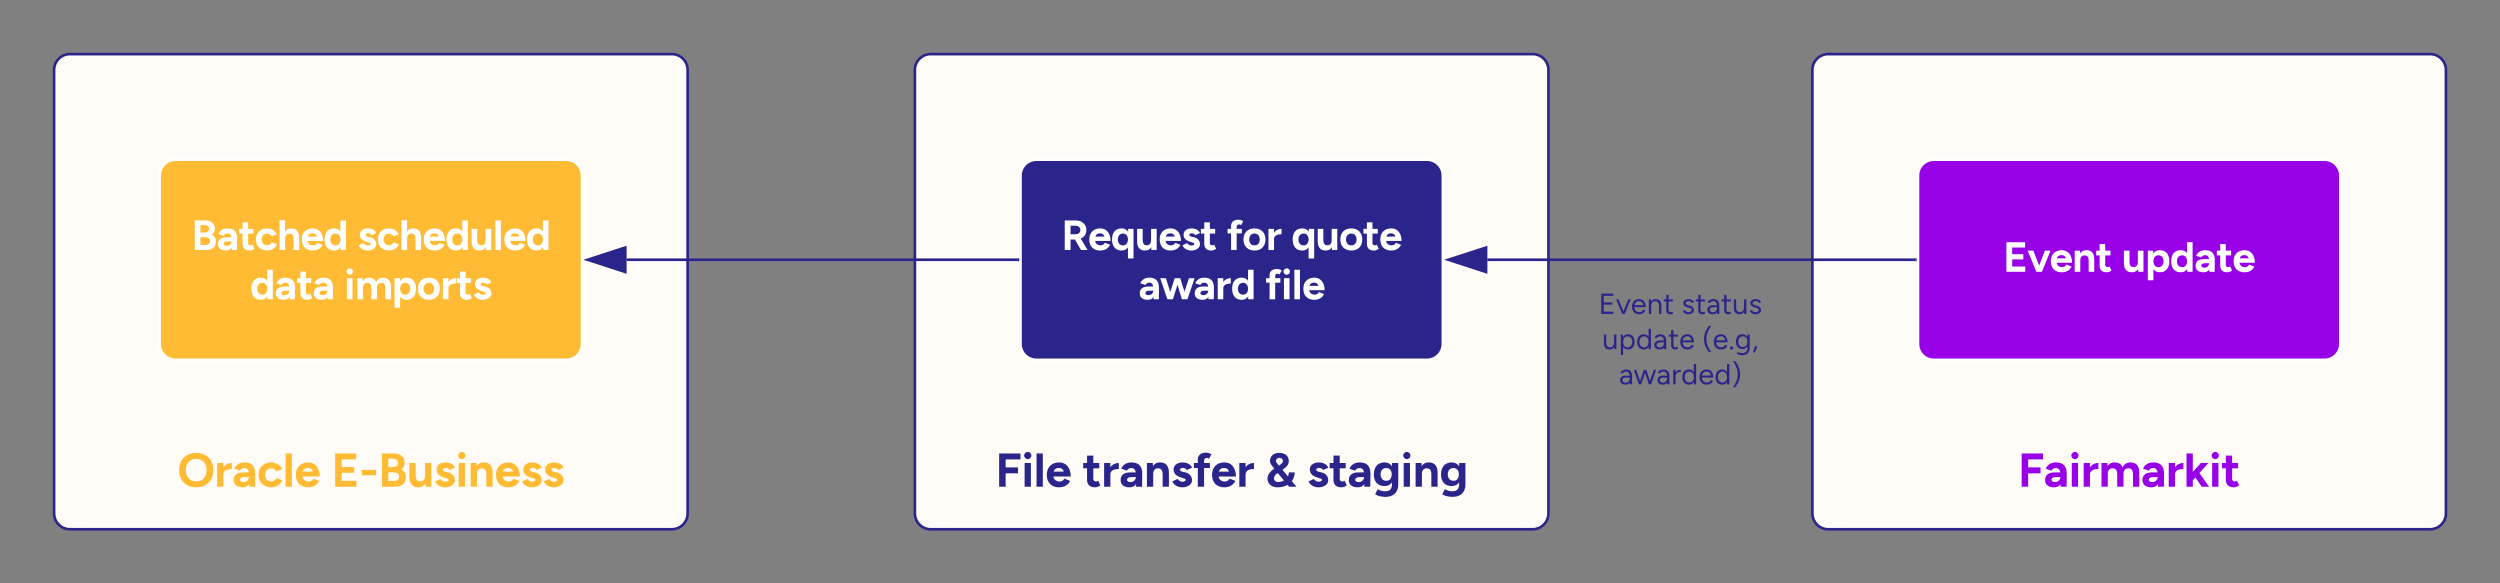 <svg xmlns="http://www.w3.org/2000/svg" xmlns:xlink="http://www.w3.org/1999/xlink" xmlns:lucid="lucid" width="947.09" height="221"><rect width="100%" height="100%" fill="#808080" stroke="none"/><g transform="translate(-59.5 -59.5)" lucid:page-tab-id="uR1DCN_0xRjg"><path d="M746.1 86a6 6 0 0 1 6-6h228a6 6 0 0 1 6 6v168a6 6 0 0 1-6 6h-228a6 6 0 0 1-6-6zM80 86a6 6 0 0 1 6-6h228a6 6 0 0 1 6 6v168a6 6 0 0 1-6 6H86a6 6 0 0 1-6-6zM406.1 86a6 6 0 0 1 6-6h228a6 6 0 0 1 6 6v168a6 6 0 0 1-6 6h-228a6 6 0 0 1-6-6z" stroke="#2a258a" fill="#fffcf8"/><path d="M80 221.44a6 6 0 0 1 6-6h228a6 6 0 0 1 6 6V254a6 6 0 0 1-6 6H86a6 6 0 0 1-6-6z" stroke="#000" stroke-opacity="0" fill="#fff" fill-opacity="0"/><use xlink:href="#a" transform="matrix(1,0,0,1,85,220.444) translate(41.747 23.451)"/><use xlink:href="#b" transform="matrix(1,0,0,1,85,220.444) translate(100.111 23.451)"/><path d="M120 126a6 6 0 0 1 6-6h148a6 6 0 0 1 6 6v63.82a6 6 0 0 1-6 6H126a6 6 0 0 1-6-6z" stroke="#fff" fill="#fb3"/><use xlink:href="#c" transform="matrix(1,0,0,1,125,125) translate(7.061 29.215)"/><use xlink:href="#d" transform="matrix(1,0,0,1,125,125) translate(69.921 29.215)"/><use xlink:href="#e" transform="matrix(1,0,0,1,125,125) translate(29.243 47.882)"/><use xlink:href="#f" transform="matrix(1,0,0,1,125,125) translate(64.897 47.882)"/><path d="M406.1 221.44a6 6 0 0 1 6-6h228a6 6 0 0 1 6 6V254a6 6 0 0 1-6 6h-228a6 6 0 0 1-6-6z" stroke="#000" stroke-opacity="0" fill="#fff" fill-opacity="0"/><use xlink:href="#g" transform="matrix(1,0,0,1,411.093,220.444) translate(25.551 23.451)"/><use xlink:href="#h" transform="matrix(1,0,0,1,411.093,220.444) translate(58.511 23.451)"/><use xlink:href="#i" transform="matrix(1,0,0,1,411.093,220.444) translate(127.844 23.451)"/><use xlink:href="#j" transform="matrix(1,0,0,1,411.093,220.444) translate(143.578 23.451)"/><path d="M746.1 221.44a6 6 0 0 1 6-6h228a6 6 0 0 1 6 6V254a6 6 0 0 1-6 6h-228a6 6 0 0 1-6-6z" stroke="#000" stroke-opacity="0" fill="#fff" fill-opacity="0"/><use xlink:href="#k" transform="matrix(1,0,0,1,751.093,220.444) translate(72.92 23.451)"/><path d="M446.1 126a6 6 0 0 1 6-6h148a6 6 0 0 1 6 6v63.82a6 6 0 0 1-6 6h-148a6 6 0 0 1-6-6z" stroke="#fff" fill="#2a258a"/><use xlink:href="#l" transform="matrix(1,0,0,1,451.093,125) translate(10.553 29.215)"/><use xlink:href="#m" transform="matrix(1,0,0,1,451.093,125) translate(73.071 29.215)"/><use xlink:href="#n" transform="matrix(1,0,0,1,451.093,125) translate(97.633 29.215)"/><use xlink:href="#o" transform="matrix(1,0,0,1,451.093,125) translate(39.704 47.882)"/><use xlink:href="#p" transform="matrix(1,0,0,1,451.093,125) translate(87.662 47.882)"/><path d="M786.1 126a6 6 0 0 1 6-6h148a6 6 0 0 1 6 6v63.82a6 6 0 0 1-6 6h-148a6 6 0 0 1-6-6z" stroke="#fff" fill="#9800e7"/><g><use xlink:href="#q" transform="matrix(1,0,0,1,791.093,125) translate(27.283 37.465)"/><use xlink:href="#r" transform="matrix(1,0,0,1,791.093,125) translate(72.254 37.465)"/></g><path d="M785.1 157.9H622.97" stroke="#2a258a" fill="none"/><path d="M785.6 158.4h-.52v-1h.5z" stroke="#2a258a" stroke-width=".05" fill="#2a258a"/><path d="M608.2 157.9l14.28-4.62v9.27z" stroke="#2a258a" fill="#2a258a"/><path d="M445.1 157.9H296.87" stroke="#2a258a" fill="none"/><path d="M445.6 158.4h-.52v-1h.5z" stroke="#2a258a" stroke-width=".05" fill="#2a258a"/><path d="M282.12 157.9l14.26-4.62v9.27z" stroke="#2a258a" fill="#2a258a"/><path d="M646.1 166a6 6 0 0 1 6-6h87.53a6 6 0 0 1 6 6v43.44a6 6 0 0 1-6 6H652.1a6 6 0 0 1-6-6z" stroke="#000" stroke-opacity="0" fill="#fff" fill-opacity="0"/><g><use xlink:href="#s" transform="matrix(1,0,0,1,651.093,165) translate(13.989 13.431)"/><use xlink:href="#t" transform="matrix(1,0,0,1,651.093,165) translate(45.422 13.431)"/><use xlink:href="#u" transform="matrix(1,0,0,1,651.093,165) translate(15.394 26.764)"/><use xlink:href="#v" transform="matrix(1,0,0,1,651.093,165) translate(53.317 26.764)"/><use xlink:href="#w" transform="matrix(1,0,0,1,651.093,165) translate(21.711 40.097)"/></g><defs><path fill="#fb3" d="M752-349c0 219-138 361-356 361C175 12 35-129 35-349c0-221 138-362 358-362 221 0 359 142 359 362zm-577 0c0 141 82 236 221 236 137 0 216-97 216-236 0-141-80-237-219-237-137 0-218 97-218 237" id="x"/><path fill="#fb3" d="M366-374c-89 2-173 24-177 111h-39c1-145 81-231 216-239v128zM57 0v-500h132V0H57" id="y"/><path fill="#fb3" d="M260-512c151 0 226 83 225 235L482 0H357c-6-80-5-167-5-253 0-78-19-140-95-141-47 1-75 21-95 55L42-380c36-76 102-133 218-132zm127 308C386-76 344 12 219 12 108 13 31-37 30-141c0-114 84-161 204-161h127v98c-82 3-196-16-196 59 0 35 36 47 76 47 64-2 106-45 111-106h35" id="z"/><path fill="#fb3" d="M526-137C493-51 409 12 298 12 136 12 30-89 30-250s104-262 266-262c109 0 196 59 227 144l-124 44c-16-36-59-64-109-64-80 3-123 57-125 138 2 82 47 134 127 138 51 0 93-31 109-69" id="A"/><path fill="#fb3" d="M57 0v-700h132V0H57" id="B"/><path fill="#fb3" d="M522-123C480-41 406 12 283 12 126 12 30-92 30-250c0-160 101-262 260-262s242 126 244 297H400c1-102-22-180-115-180-88 0-120 57-120 149 1 85 50 133 132 136 53 1 84-26 101-61zm-406-92l1-103h352v103H116" id="C"/><g id="a"><use transform="matrix(0.018,0,0,0.018,0,0)" xlink:href="#x"/><use transform="matrix(0.018,0,0,0.018,13.991,0)" xlink:href="#y"/><use transform="matrix(0.018,0,0,0.018,20.729,0)" xlink:href="#z"/><use transform="matrix(0.018,0,0,0.018,30.204,0)" xlink:href="#A"/><use transform="matrix(0.018,0,0,0.018,39.911,0)" xlink:href="#B"/><use transform="matrix(0.018,0,0,0.018,44.284,0)" xlink:href="#C"/></g><path fill="#fb3" d="M76 0v-700h137V0H76zm104 0v-125h343V0H180zm0-294v-122h297v122H180zm0-281v-125h339v125H180" id="D"/><path fill="#fb3" d="M54-241v-113h300v113H54" id="E"/><path fill="#fb3" d="M577-200C577-64 483 0 345 0H131v-121h201c61 1 105-33 105-90-1-129-182-84-306-92v-106c216 0 446 1 446 209zM76 0v-700h134V0H76zm237-701c141 2 240 60 240 200 0 138-140 191-291 194l-136 11v-119c116-9 290 39 287-88 1-123-170-80-287-88v-108" id="F"/><path fill="#fb3" d="M387 0c-16-154-5-334-8-500h132V0H387zM48-214v-286h132v256zm376-24C422-95 369 12 235 12 104 12 47-73 48-214l132-30c-1 79 22 129 93 132 74 1 106-49 106-126h45" id="G"/><path fill="#fb3" d="M432-204C514-7 218 77 80-44c-21-18-38-41-50-68l113-52c19 29 54 59 101 59 50 0 91-32 54-63-103-33-231-57-240-183-14-205 338-205 387-50l-109 50c-12-45-140-73-144-2 11 41 79 40 119 52 59 17 100 49 121 97" id="H"/><path fill="#fb3" d="M65 0v-500h132V0H65zm142-657c1 40-36 77-76 76-39 1-78-37-76-76-2-39 37-77 76-76 40-1 77 36 76 76" id="I"/><path fill="#fb3" d="M57 0v-500h124c16 154 5 334 8 500H57zm331 0v-256l132-30V0H388zM145-262c2-142 54-250 188-250 132 0 189 84 187 226l-132 30c0-80-21-129-93-132-73-1-107 48-106 126h-44" id="J"/><g id="b"><use transform="matrix(0.018,0,0,0.018,0,0)" xlink:href="#D"/><use transform="matrix(0.018,0,0,0.018,10.471,0)" xlink:href="#E"/><use transform="matrix(0.018,0,0,0.018,17.724,0)" xlink:href="#F"/><use transform="matrix(0.018,0,0,0.018,28.604,0)" xlink:href="#G"/><use transform="matrix(0.018,0,0,0.018,38.702,0)" xlink:href="#H"/><use transform="matrix(0.018,0,0,0.018,46.987,0)" xlink:href="#I"/><use transform="matrix(0.018,0,0,0.018,51.644,0)" xlink:href="#J"/><use transform="matrix(0.018,0,0,0.018,61.742,0)" xlink:href="#C"/><use transform="matrix(0.018,0,0,0.018,71.591,0)" xlink:href="#H"/><use transform="matrix(0.018,0,0,0.018,79.858,0)" xlink:href="#H"/></g><path fill="#fff" d="M577-200C577-64 483 0 345 0H131v-121h201c61 1 105-33 105-90-1-129-182-84-306-92v-106c216 0 446 1 446 209zM76 0v-700h134V0H76zm237-701c141 2 240 60 240 200 0 138-140 191-291 194l-136 11v-119c116-9 290 39 287-88 1-123-170-80-287-88v-108" id="K"/><path fill="#fff" d="M260-512c151 0 226 83 225 235L482 0H357c-6-80-5-167-5-253 0-78-19-140-95-141-47 1-75 21-95 55L42-380c36-76 102-133 218-132zm127 308C386-76 344 12 219 12 108 13 31-37 30-141c0-114 84-161 204-161h127v98c-82 3-196-16-196 59 0 35 36 47 76 47 64-2 106-45 111-106h35" id="L"/><path fill="#fff" d="M375-29c-28 21-68 41-112 41C156 13 95-42 95-146v-510h132v481c-9 65 65 81 102 47zM14-388v-112h338v112H14" id="M"/><path fill="#fff" d="M526-137C493-51 409 12 298 12 136 12 30-89 30-250s104-262 266-262c109 0 196 59 227 144l-124 44c-16-36-59-64-109-64-80 3-123 57-125 138 2 82 47 134 127 138 51 0 93-31 109-69" id="N"/><path fill="#fff" d="M58 0l-1-706h132l1 706H58zm332 0v-256l132-30V0H390zM146-262c1-142 55-250 188-250s189 84 188 226l-132 30c0-80-22-129-94-132-73-1-107 48-106 126h-44" id="O"/><path fill="#fff" d="M522-123C480-41 406 12 283 12 126 12 30-92 30-250c0-160 101-262 260-262s242 126 244 297H400c1-102-22-180-115-180-88 0-120 57-120 149 1 85 50 133 132 136 53 1 84-26 101-61zm-406-92l1-103h352v103H116" id="P"/><path fill="#fff" d="M413 0l-7-93v-607h132V0H413zm39-250c0 147-54 262-196 262C105 12 30-96 30-250c0-155 75-262 226-262 142 0 196 114 196 262zm-285 0c0 81 44 141 123 141 77 0 115-61 117-141-2-80-40-140-118-140-79 0-122 60-122 140" id="Q"/><g id="c"><use transform="matrix(0.016,0,0,0.016,0,0)" xlink:href="#K"/><use transform="matrix(0.016,0,0,0.016,9.52,0)" xlink:href="#L"/><use transform="matrix(0.016,0,0,0.016,17.811,0)" xlink:href="#M"/><use transform="matrix(0.016,0,0,0.016,23.924,0)" xlink:href="#N"/><use transform="matrix(0.016,0,0,0.016,32.418,0)" xlink:href="#O"/><use transform="matrix(0.016,0,0,0.016,41.284,0)" xlink:href="#P"/><use transform="matrix(0.016,0,0,0.016,49.902,0)" xlink:href="#Q"/></g><path fill="#fff" d="M432-204C514-7 218 77 80-44c-21-18-38-41-50-68l113-52c19 29 54 59 101 59 50 0 91-32 54-63-103-33-231-57-240-183-14-205 338-205 387-50l-109 50c-12-45-140-73-144-2 11 41 79 40 119 52 59 17 100 49 121 97" id="R"/><path fill="#fff" d="M387 0c-16-154-5-334-8-500h132V0H387zM48-214v-286h132v256zm376-24C422-95 369 12 235 12 104 12 47-73 48-214l132-30c-1 79 22 129 93 132 74 1 106-49 106-126h45" id="S"/><path fill="#fff" d="M57 0v-700h132V0H57" id="T"/><g id="d"><use transform="matrix(0.016,0,0,0.016,0,0)" xlink:href="#R"/><use transform="matrix(0.016,0,0,0.016,7.249,0)" xlink:href="#N"/><use transform="matrix(0.016,0,0,0.016,15.742,0)" xlink:href="#O"/><use transform="matrix(0.016,0,0,0.016,24.609,0)" xlink:href="#P"/><use transform="matrix(0.016,0,0,0.016,33.227,0)" xlink:href="#Q"/><use transform="matrix(0.016,0,0,0.016,42.482,0)" xlink:href="#S"/><use transform="matrix(0.016,0,0,0.016,51.318,0)" xlink:href="#T"/><use transform="matrix(0.016,0,0,0.016,55.144,0)" xlink:href="#P"/><use transform="matrix(0.016,0,0,0.016,63.762,0)" xlink:href="#Q"/></g><g id="e"><use transform="matrix(0.016,0,0,0.016,0,0)" xlink:href="#Q"/><use transform="matrix(0.016,0,0,0.016,9.256,0)" xlink:href="#L"/><use transform="matrix(0.016,0,0,0.016,17.547,0)" xlink:href="#M"/><use transform="matrix(0.016,0,0,0.016,23.66,0)" xlink:href="#L"/></g><path fill="#fff" d="M65 0v-500h132V0H65zm142-657c1 40-36 77-76 76-39 1-78-37-76-76-2-39 37-77 76-76 40-1 77 36 76 76" id="U"/><path fill="#fff" d="M57 0v-500h124c16 154 5 334 8 500H57zm331 0v-256l132-30V0H388zm332 0v-256l132-30V0H720zM145-262c2-142 54-250 188-250 132 0 189 84 187 226l-132 30c0-80-21-129-93-132-73-1-107 48-106 126h-44zm331 0c2-143 55-250 189-250 132 0 188 84 187 226l-132 30c0-80-21-129-94-132-73-1-107 48-106 126h-44" id="V"/><path fill="#fff" d="M62 200v-700h124l8 92v608H62zm509-450c0 155-75 262-226 262-142 0-196-115-196-262 0-148 54-262 196-262 151 0 226 107 226 262zm-377 0c2 80 40 141 117 141 79 0 123-60 123-141s-42-140-122-140c-77 0-116 60-118 140" id="W"/><path fill="#fff" d="M551-250C551-90 451 12 292 12 132 12 30-90 30-250s101-262 260-262c160 0 261 101 261 262zm-386 0c2 83 46 140 127 140 80 0 122-58 124-140-2-82-46-140-126-140-79 0-123 58-125 140" id="X"/><path fill="#fff" d="M366-374c-89 2-173 24-177 111h-39c1-145 81-231 216-239v128zM57 0v-500h132V0H57" id="Y"/><g id="f"><use transform="matrix(0.016,0,0,0.016,0,0)" xlink:href="#U"/><use transform="matrix(0.016,0,0,0.016,4.076,0)" xlink:href="#V"/><use transform="matrix(0.016,0,0,0.016,18.076,0)" xlink:href="#W"/><use transform="matrix(0.016,0,0,0.016,27.424,0)" xlink:href="#X"/><use transform="matrix(0.016,0,0,0.016,36.462,0)" xlink:href="#Y"/><use transform="matrix(0.016,0,0,0.016,42.358,0)" xlink:href="#M"/><use transform="matrix(0.016,0,0,0.016,48.611,0)" xlink:href="#R"/></g><path fill="#2a258a" d="M76 0v-700h137V0H76zm110-282v-125h287v125H186zm0-293v-125h339v125H186" id="Z"/><path fill="#2a258a" d="M65 0v-500h132V0H65zm142-657c1 40-36 77-76 76-39 1-78-37-76-76-2-39 37-77 76-76 40-1 77 36 76 76" id="aa"/><path fill="#2a258a" d="M57 0v-700h132V0H57" id="ab"/><path fill="#2a258a" d="M522-123C480-41 406 12 283 12 126 12 30-92 30-250c0-160 101-262 260-262s242 126 244 297H400c1-102-22-180-115-180-88 0-120 57-120 149 1 85 50 133 132 136 53 1 84-26 101-61zm-406-92l1-103h352v103H116" id="ac"/><g id="g"><use transform="matrix(0.018,0,0,0.018,0,0)" xlink:href="#Z"/><use transform="matrix(0.018,0,0,0.018,9.849,0)" xlink:href="#aa"/><use transform="matrix(0.018,0,0,0.018,14.507,0)" xlink:href="#ab"/><use transform="matrix(0.018,0,0,0.018,18.88,0)" xlink:href="#ac"/></g><path fill="#2a258a" d="M375-29c-28 21-68 41-112 41C156 13 95-42 95-146v-510h132v481c-9 65 65 81 102 47zM14-388v-112h338v112H14" id="ad"/><path fill="#2a258a" d="M366-374c-89 2-173 24-177 111h-39c1-145 81-231 216-239v128zM57 0v-500h132V0H57" id="ae"/><path fill="#2a258a" d="M260-512c151 0 226 83 225 235L482 0H357c-6-80-5-167-5-253 0-78-19-140-95-141-47 1-75 21-95 55L42-380c36-76 102-133 218-132zm127 308C386-76 344 12 219 12 108 13 31-37 30-141c0-114 84-161 204-161h127v98c-82 3-196-16-196 59 0 35 36 47 76 47 64-2 106-45 111-106h35" id="af"/><path fill="#2a258a" d="M57 0v-500h124c16 154 5 334 8 500H57zm331 0v-256l132-30V0H388zM145-262c2-142 54-250 188-250 132 0 189 84 187 226l-132 30c0-80-21-129-93-132-73-1-107 48-106 126h-44" id="ag"/><path fill="#2a258a" d="M432-204C514-7 218 77 80-44c-21-18-38-41-50-68l113-52c19 29 54 59 101 59 50 0 91-32 54-63-103-33-231-57-240-183-14-205 338-205 387-50l-109 50c-12-45-140-73-144-2 11 41 79 40 119 52 59 17 100 49 121 97" id="ah"/><path fill="#2a258a" d="M292-606c-42 2-53 30-53 78V0H107v-550C90-710 270-758 394-685l-49 95c-17-8-32-15-53-16zM24-394v-106h338v106H24" id="ai"/><g id="h"><use transform="matrix(0.018,0,0,0.018,0,0)" xlink:href="#ad"/><use transform="matrix(0.018,0,0,0.018,7.147,0)" xlink:href="#ae"/><use transform="matrix(0.018,0,0,0.018,13.884,0)" xlink:href="#af"/><use transform="matrix(0.018,0,0,0.018,23.36,0)" xlink:href="#ag"/><use transform="matrix(0.018,0,0,0.018,33.458,0)" xlink:href="#ah"/><use transform="matrix(0.018,0,0,0.018,41.742,0)" xlink:href="#ai"/><use transform="matrix(0.018,0,0,0.018,48.516,0)" xlink:href="#ac"/><use transform="matrix(0.018,0,0,0.018,58.364,0)" xlink:href="#ae"/></g><path fill="#2a258a" d="M614-302C605-99 463 8 254 13 108 16-1-101 56-244c51-127 210-159 294-258 36-47 2-106-59-106-59 0-94 62-55 106C374-335 513-167 651 0H497C374-151 242-296 126-454c-19-30-32-53-33-94 5-106 84-165 192-165 116 0 204 57 204 170 0 120-102 157-181 220-50 42-125 60-130 146-1 46 37 79 84 78 131-7 224-69 229-203h123" id="aj"/><use transform="matrix(0.018,0,0,0.018,0,0)" xlink:href="#aj" id="i"/><path fill="#2a258a" d="M544-54c4 205-149 298-363 259-51-8-91-26-123-47l52-106c42 24 96 45 166 44 90-2 136-53 136-146v-450h132v446zm-92-199c0 138-62 239-196 239-146 0-226-95-226-242 0-152 77-256 226-256 139 0 196 113 196 259zm-279-7c0 78 44 135 121 135 75 0 111-58 113-135-2-77-39-134-114-134-77 0-120 56-120 134" id="ak"/><g id="j"><use transform="matrix(0.018,0,0,0.018,0,0)" xlink:href="#ah"/><use transform="matrix(0.018,0,0,0.018,8.284,0)" xlink:href="#ad"/><use transform="matrix(0.018,0,0,0.018,15.271,0)" xlink:href="#af"/><use transform="matrix(0.018,0,0,0.018,24.747,0)" xlink:href="#ak"/><use transform="matrix(0.018,0,0,0.018,35.431,0)" xlink:href="#aa"/><use transform="matrix(0.018,0,0,0.018,40.089,0)" xlink:href="#ag"/><use transform="matrix(0.018,0,0,0.018,50.187,0)" xlink:href="#ak"/></g><path fill="#9800e7" d="M76 0v-700h137V0H76zm110-282v-125h287v125H186zm0-293v-125h339v125H186" id="al"/><path fill="#9800e7" d="M260-512c151 0 226 83 225 235L482 0H357c-6-80-5-167-5-253 0-78-19-140-95-141-47 1-75 21-95 55L42-380c36-76 102-133 218-132zm127 308C386-76 344 12 219 12 108 13 31-37 30-141c0-114 84-161 204-161h127v98c-82 3-196-16-196 59 0 35 36 47 76 47 64-2 106-45 111-106h35" id="am"/><path fill="#9800e7" d="M65 0v-500h132V0H65zm142-657c1 40-36 77-76 76-39 1-78-37-76-76-2-39 37-77 76-76 40-1 77 36 76 76" id="an"/><path fill="#9800e7" d="M366-374c-89 2-173 24-177 111h-39c1-145 81-231 216-239v128zM57 0v-500h132V0H57" id="ao"/><path fill="#9800e7" d="M57 0v-500h124c16 154 5 334 8 500H57zm331 0v-256l132-30V0H388zm332 0v-256l132-30V0H720zM145-262c2-142 54-250 188-250 132 0 189 84 187 226l-132 30c0-80-21-129-93-132-73-1-107 48-106 126h-44zm331 0c2-143 55-250 189-250 132 0 188 84 187 226l-132 30c0-80-21-129-94-132-73-1-107 48-106 126h-44" id="ap"/><path fill="#9800e7" d="M183-127l-79-91 256-282h157zM57 0v-700h132V0H57zm320 0L211-242l86-91L532 0H377" id="aq"/><path fill="#9800e7" d="M375-29c-28 21-68 41-112 41C156 13 95-42 95-146v-510h132v481c-9 65 65 81 102 47zM14-388v-112h338v112H14" id="ar"/><g id="k"><use transform="matrix(0.018,0,0,0.018,0,0)" xlink:href="#al"/><use transform="matrix(0.018,0,0,0.018,9.707,0)" xlink:href="#am"/><use transform="matrix(0.018,0,0,0.018,19.182,0)" xlink:href="#an"/><use transform="matrix(0.018,0,0,0.018,23.84,0)" xlink:href="#ao"/><use transform="matrix(0.018,0,0,0.018,30.578,0)" xlink:href="#ap"/><use transform="matrix(0.018,0,0,0.018,46.578,0)" xlink:href="#am"/><use transform="matrix(0.018,0,0,0.018,56.053,0)" xlink:href="#ao"/><use transform="matrix(0.018,0,0,0.018,62.791,0)" xlink:href="#aq"/><use transform="matrix(0.018,0,0,0.018,72.356,0)" xlink:href="#an"/><use transform="matrix(0.018,0,0,0.018,77.013,0)" xlink:href="#ar"/></g><path fill="#fff" d="M588-474c0 145-108 222-257 226H197v-125h140c64-2 106-38 109-101 1-62-52-101-116-101H197v-125c101 2 201-10 270 28 68 37 121 100 121 198zM76 0v-700h137V0H76zm385 0L299-281l105-75L616 0H461" id="as"/><path fill="#fff" d="M407 200v-607l7-93h125v700H407zm45-450c0 147-54 262-196 262C105 12 30-96 30-250c0-155 75-262 226-262 142 0 196 114 196 262zm-285 0c0 81 44 141 123 141 77 0 115-61 117-141-2-80-40-140-118-140-79 0-122 60-122 140" id="at"/><g id="l"><use transform="matrix(0.016,0,0,0.016,0,0)" xlink:href="#as"/><use transform="matrix(0.016,0,0,0.016,10.033,0)" xlink:href="#P"/><use transform="matrix(0.016,0,0,0.016,18.651,0)" xlink:href="#at"/><use transform="matrix(0.016,0,0,0.016,27.86,0)" xlink:href="#S"/><use transform="matrix(0.016,0,0,0.016,36.696,0)" xlink:href="#P"/><use transform="matrix(0.016,0,0,0.016,45.313,0)" xlink:href="#R"/><use transform="matrix(0.016,0,0,0.016,52.562,0)" xlink:href="#M"/></g><path fill="#fff" d="M292-606c-42 2-53 30-53 78V0H107v-550C90-710 270-758 394-685l-49 95c-17-8-32-15-53-16zM24-394v-106h338v106H24" id="au"/><g id="m"><use transform="matrix(0.016,0,0,0.016,0,0)" xlink:href="#au"/><use transform="matrix(0.016,0,0,0.016,5.927,0)" xlink:href="#X"/><use transform="matrix(0.016,0,0,0.016,14.964,0)" xlink:href="#Y"/></g><g id="n"><use transform="matrix(0.016,0,0,0.016,0,0)" xlink:href="#at"/><use transform="matrix(0.016,0,0,0.016,9.209,0)" xlink:href="#S"/><use transform="matrix(0.016,0,0,0.016,18.044,0)" xlink:href="#X"/><use transform="matrix(0.016,0,0,0.016,27.082,0)" xlink:href="#M"/><use transform="matrix(0.016,0,0,0.016,33.196,0)" xlink:href="#P"/></g><path fill="#fff" d="M525 0l166-500h134L655 0H525zM193 0l160-500h115L310 0H193zm-13 0L10-500h134L303 0H180zm345 0L369-500h114L642 0H525" id="av"/><g id="o"><use transform="matrix(0.016,0,0,0.016,0,0)" xlink:href="#L"/><use transform="matrix(0.016,0,0,0.016,8.073,0)" xlink:href="#av"/><use transform="matrix(0.016,0,0,0.016,20.813,0)" xlink:href="#L"/><use transform="matrix(0.016,0,0,0.016,29.104,0)" xlink:href="#Y"/><use transform="matrix(0.016,0,0,0.016,35,0)" xlink:href="#Q"/></g><g id="p"><use transform="matrix(0.016,0,0,0.016,0,0)" xlink:href="#au"/><use transform="matrix(0.016,0,0,0.016,6.113,0)" xlink:href="#U"/><use transform="matrix(0.016,0,0,0.016,10.189,0)" xlink:href="#T"/><use transform="matrix(0.016,0,0,0.016,14.016,0)" xlink:href="#P"/></g><path fill="#fff" d="M76 0v-700h137V0H76zm104 0v-125h343V0H180zm0-294v-122h297v122H180zm0-281v-125h339v125H180" id="aw"/><path fill="#fff" d="M223 0l190-500h136L344 0H223zm-11 0L7-500h136L333 0H212" id="ax"/><path fill="#fff" d="M57 0v-500h124c16 154 5 334 8 500H57zm331 0v-256l132-30V0H388zM145-262c2-142 54-250 188-250 132 0 189 84 187 226l-132 30c0-80-21-129-93-132-73-1-107 48-106 126h-44" id="ay"/><g id="q"><use transform="matrix(0.016,0,0,0.016,0,0)" xlink:href="#aw"/><use transform="matrix(0.016,0,0,0.016,9.162,0)" xlink:href="#ax"/><use transform="matrix(0.016,0,0,0.016,17.562,0)" xlink:href="#P"/><use transform="matrix(0.016,0,0,0.016,26.18,0)" xlink:href="#ay"/><use transform="matrix(0.016,0,0,0.016,35.016,0)" xlink:href="#M"/></g><g id="r"><use transform="matrix(0.016,0,0,0.016,0,0)" xlink:href="#S"/><use transform="matrix(0.016,0,0,0.016,8.836,0)" xlink:href="#W"/><use transform="matrix(0.016,0,0,0.016,18.184,0)" xlink:href="#Q"/><use transform="matrix(0.016,0,0,0.016,27.44,0)" xlink:href="#L"/><use transform="matrix(0.016,0,0,0.016,35.731,0)" xlink:href="#M"/><use transform="matrix(0.016,0,0,0.016,41.844,0)" xlink:href="#P"/></g><path fill="#2a258a" d="M93 0v-700h85V0H93zm75 0v-77h341V0H168zm0-321v-76h310v76H168zm0-302v-77h339v77H168" id="az"/><path fill="#2a258a" d="M223 0l204-500h84L302 0h-79zm-5 0L9-500h83L296 0h-78" id="aA"/><path fill="#2a258a" d="M508-117C470-42 400 12 289 12 134 12 41-93 41-250c0-156 92-262 246-262s226 117 228 277h-80c-1-116-39-205-149-205-109 0-163 78-164 191 2 112 63 182 171 187 74 0 119-41 145-90zM94-235l1-69h371v69H94" id="aB"/><path fill="#2a258a" d="M70 0v-500h75c10 158 3 334 5 500H70zm351 0v-256l80-30V0h-80zM111-259c2-145 55-253 195-253 130 0 199 85 195 226l-80 30c1-113-29-179-132-181-96 1-140 75-139 178h-39" id="aC"/><path fill="#2a258a" d="M348-18c-30 19-50 29-90 30-95 1-153-52-153-145v-523h80v515c-9 74 85 102 132 58zM18-429v-71h317v71H18" id="aD"/><g id="s"><use transform="matrix(0.011,0,0,0.011,0,0)" xlink:href="#az"/><use transform="matrix(0.011,0,0,0.011,6.578,0)" xlink:href="#aA"/><use transform="matrix(0.011,0,0,0.011,12.222,0)" xlink:href="#aB"/><use transform="matrix(0.011,0,0,0.011,18.289,0)" xlink:href="#aC"/><use transform="matrix(0.011,0,0,0.011,24.489,0)" xlink:href="#aD"/></g><path fill="#2a258a" d="M411-198C505-11 210 83 80-48c-18-18-31-38-39-59l70-29c20 41 68 76 126 76 54 0 111-21 111-71-3-69-81-77-141-94-73-21-139-60-144-137-18-190 320-193 365-45l-70 31c-16-82-216-94-214 10 19 83 163 63 217 114 22 16 39 34 50 54" id="aE"/><path fill="#2a258a" d="M247-512c147 1 207 91 206 241L452 0h-74c-27-160 58-440-132-439-64 1-102 26-126 70l-72-29c38-66 96-114 199-114zm175 301c1 130-66 224-194 223C120 13 41-39 41-141c0-107 79-158 192-157h143v67H251c-81 0-125 20-129 89 1 57 48 85 110 84 90-3 139-62 141-153h49" id="aF"/><path fill="#2a258a" d="M413 0c-10-158-3-334-5-500h80V0h-75zM57-214v-286h80v256zm390-27C445-96 392 12 252 12 122 12 53-73 57-214l80-30c-1 113 30 179 133 181 94-1 139-77 138-178h39" id="aG"/><g id="t"><use transform="matrix(0.011,0,0,0.011,0,0)" xlink:href="#aE"/><use transform="matrix(0.011,0,0,0.011,5.178,0)" xlink:href="#aD"/><use transform="matrix(0.011,0,0,0.011,9.344,0)" xlink:href="#aF"/><use transform="matrix(0.011,0,0,0.011,15.011,0)" xlink:href="#aD"/><use transform="matrix(0.011,0,0,0.011,19.211,0)" xlink:href="#aG"/><use transform="matrix(0.011,0,0,0.011,25.411,0)" xlink:href="#aE"/></g><path fill="#2a258a" d="M75 200v-700h75c11 224 2 468 5 700H75zm475-450c0 152-78 262-226 262-143 0-210-114-210-262 0-149 67-262 210-262 148 0 226 110 226 262zm-395 0c0 105 50 189 151 189 105 0 163-81 163-189 0-109-56-189-162-189-101 0-152 83-152 189" id="aH"/><path fill="#2a258a" d="M440 0c-9-226-2-468-4-700h80V0h-76zm37-250c0 148-67 262-210 262C119 12 41-98 41-250s78-262 226-262c143 0 210 114 210 262zm-355 0c0 108 57 189 163 189 101 0 151-84 151-189s-50-189-152-189c-105 0-162 81-162 189" id="aI"/><g id="u"><use transform="matrix(0.011,0,0,0.011,0,0)" xlink:href="#aG"/><use transform="matrix(0.011,0,0,0.011,6.2,0)" xlink:href="#aH"/><use transform="matrix(0.011,0,0,0.011,12.767,0)" xlink:href="#aI"/><use transform="matrix(0.011,0,0,0.011,19.278,0)" xlink:href="#aF"/><use transform="matrix(0.011,0,0,0.011,24.944,0)" xlink:href="#aD"/><use transform="matrix(0.011,0,0,0.011,29.111,0)" xlink:href="#aB"/></g><path fill="#2a258a" d="M139-350c0 194 84 329 166 450h-82C138-17 57-154 57-350s81-333 166-450h82c-82 120-166 256-166 450" id="aJ"/><path fill="#2a258a" d="M159-41c1 29-26 56-55 55-29 1-57-26-56-55-1-30 26-57 56-56 30-1 56 26 55 56" id="aK"/><path fill="#2a258a" d="M517-48c5 194-139 290-335 250-41-9-79-24-106-40l30-65c41 22 97 44 163 43 112-3 169-69 168-187v-453h80v452zm-40-209C477-112 407-4 267-4 121-4 41-109 41-257c0-150 79-255 226-255 141 0 210 109 210 255zm-353-2c0 108 58 186 162 186 100 0 150-81 150-186 0-103-51-183-151-183-104 0-161 77-161 183" id="aL"/><path fill="#2a258a" d="M40 115L97-96h90l-78 211H40" id="aM"/><g id="v"><use transform="matrix(0.011,0,0,0.011,0,0)" xlink:href="#aJ"/><use transform="matrix(0.011,0,0,0.011,3.878,0)" xlink:href="#aB"/><use transform="matrix(0.011,0,0,0.011,9.944,0)" xlink:href="#aK"/><use transform="matrix(0.011,0,0,0.011,12.256,0)" xlink:href="#aL"/><use transform="matrix(0.011,0,0,0.011,18.778,0)" xlink:href="#aM"/></g><path fill="#2a258a" d="M524 0l169-500h81L604 0h-80zM184 0l169-500h75L261 0h-77zm-4 0L10-500h81L258 0h-78zm344 0L357-500h76L600 0h-76" id="aN"/><path fill="#2a258a" d="M327-427c-101 3-177 45-177 152l-36 4c1-144 79-223 213-231v75zM70 0v-500h80V0H70" id="aO"/><path fill="#2a258a" d="M295-350c0 195-80 334-166 450H47c83-120 166-256 166-450S130-681 47-800h82c86 117 166 254 166 450" id="aP"/><g id="w"><use transform="matrix(0.011,0,0,0.011,0,0)" xlink:href="#aF"/><use transform="matrix(0.011,0,0,0.011,5.578,0)" xlink:href="#aN"/><use transform="matrix(0.011,0,0,0.011,14.156,0)" xlink:href="#aF"/><use transform="matrix(0.011,0,0,0.011,19.822,0)" xlink:href="#aO"/><use transform="matrix(0.011,0,0,0.011,23.578,0)" xlink:href="#aI"/><use transform="matrix(0.011,0,0,0.011,30.089,0)" xlink:href="#aB"/><use transform="matrix(0.011,0,0,0.011,36.156,0)" xlink:href="#aI"/><use transform="matrix(0.011,0,0,0.011,42.667,0)" xlink:href="#aP"/></g></defs></g></svg>